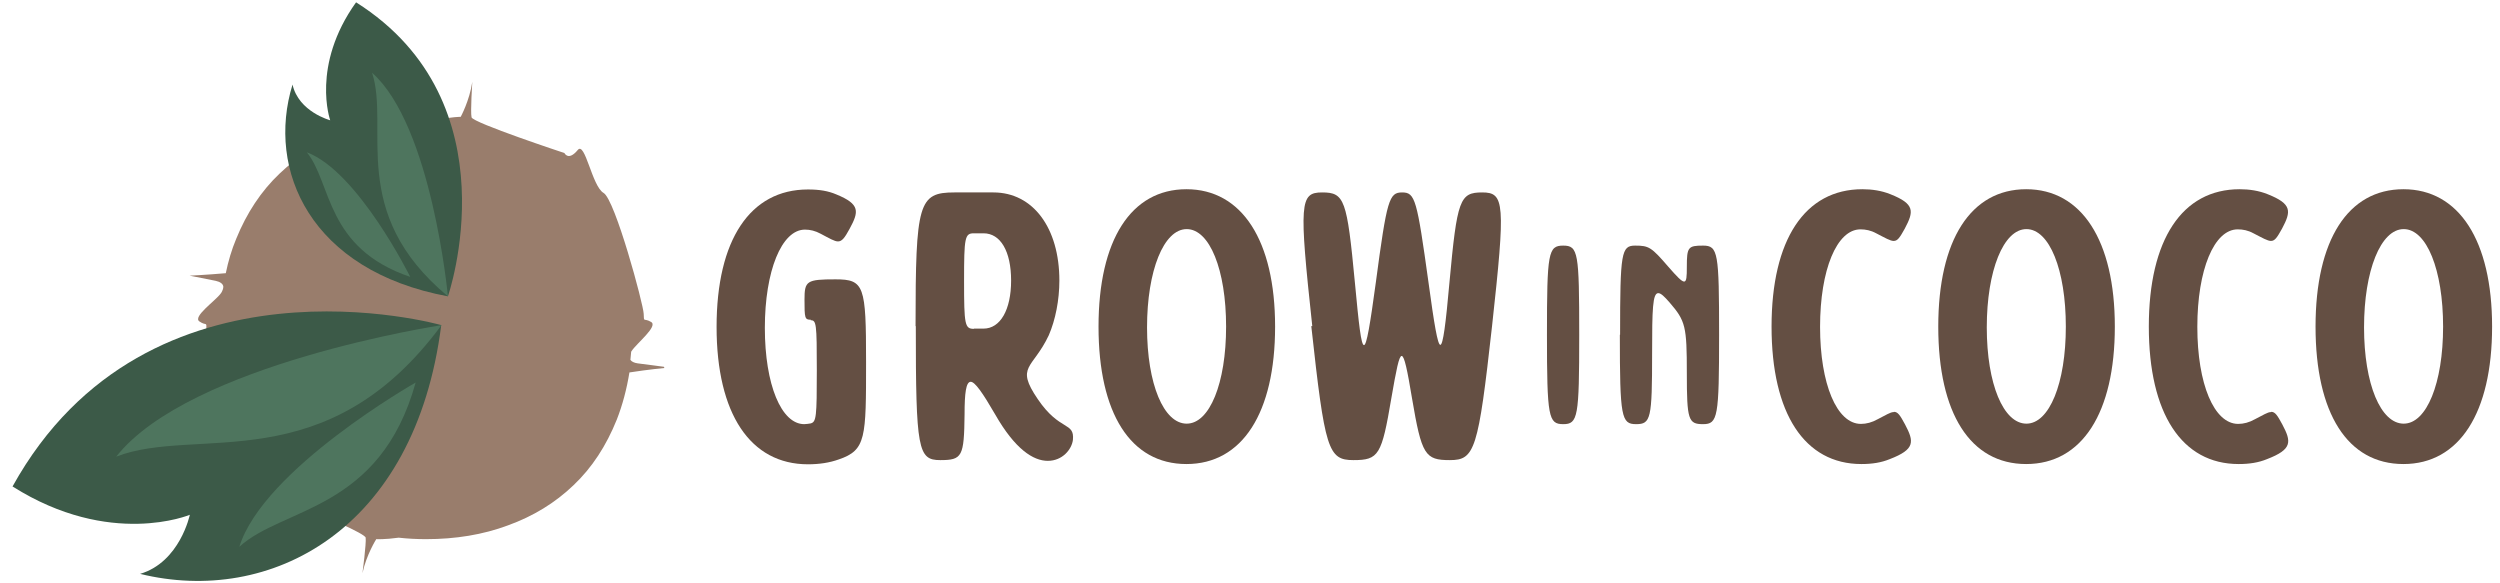 <svg width="180" height="42" viewBox="0 0 180 42" fill="none" xmlns="http://www.w3.org/2000/svg">
<g clip-path="url(#clip0_6546_3183)">
<path d="M58.385 23.021C57.942 23.021 57.924 22.915 57.924 21.567C57.924 20.22 58.084 20.113 60.158 20.113C62.233 20.113 62.357 20.574 62.357 26.053C62.357 31.532 62.357 32.401 60.406 33.074C59.715 33.323 58.97 33.429 58.172 33.429C54.023 33.429 51.594 29.794 51.594 23.535C51.594 17.277 54.006 13.642 58.172 13.642C59.006 13.642 59.626 13.748 60.211 13.996C61.949 14.706 61.843 15.238 61.169 16.479C60.814 17.135 60.619 17.383 60.335 17.383C60.087 17.383 59.733 17.17 59.094 16.833C58.704 16.62 58.332 16.532 57.959 16.532C56.275 16.532 55.069 19.511 55.069 23.606C55.069 27.702 56.257 30.539 57.906 30.539C58.066 30.539 58.243 30.503 58.367 30.486C58.775 30.379 58.811 30.025 58.811 26.656C58.811 23.287 58.775 23.057 58.367 23.057L58.385 23.021Z" fill="#644F43"/>
<path d="M65.92 23.482C65.92 14.599 66.133 13.855 68.722 13.855H71.523C74.378 13.855 76.275 16.408 76.275 20.202C76.275 21.603 75.991 23.039 75.513 24.138C74.36 26.585 73.084 26.337 74.715 28.73C76.311 31.089 77.374 30.344 77.25 31.674C77.162 32.365 76.488 33.181 75.442 33.181C74.396 33.181 73.084 32.347 71.647 29.83C70.743 28.27 70.194 27.489 69.892 27.489C69.555 27.489 69.449 28.287 69.449 29.83C69.413 32.879 69.289 33.128 67.694 33.128C66.098 33.128 65.938 32.383 65.938 23.482H65.92ZM70.123 23.66H70.814C72.02 23.66 72.8 22.312 72.8 20.202C72.8 18.092 72.037 16.798 70.814 16.798H70.123C69.466 16.798 69.413 17.081 69.413 20.238C69.413 23.394 69.466 23.677 70.123 23.677V23.66Z" fill="#644F43"/>
<path d="M79.094 23.518C79.094 17.276 81.435 13.624 85.424 13.624C89.413 13.624 91.807 17.312 91.807 23.518C91.807 29.723 89.449 33.411 85.424 33.411C81.399 33.411 79.094 29.759 79.094 23.518ZM88.279 23.518C88.279 19.422 87.091 16.496 85.442 16.496C83.793 16.496 82.587 19.475 82.587 23.571C82.587 27.667 83.793 30.503 85.442 30.503C87.091 30.503 88.279 27.596 88.279 23.518Z" fill="#644F43"/>
<path d="M94.484 23.482C93.527 14.599 93.58 13.855 95.193 13.855C96.807 13.855 96.984 14.351 97.552 20.344C97.835 23.34 97.995 24.848 98.208 24.848C98.403 24.848 98.651 23.34 99.059 20.344C99.856 14.351 100.016 13.855 100.956 13.855C101.896 13.855 102.02 14.351 102.853 20.344C103.261 23.34 103.509 24.83 103.704 24.83C103.899 24.83 104.094 23.34 104.36 20.344C104.91 14.351 105.105 13.855 106.718 13.855C108.332 13.855 108.403 14.599 107.427 23.482C106.435 32.401 106.186 33.128 104.396 33.128C102.605 33.128 102.357 32.773 101.665 28.677C101.328 26.638 101.115 25.628 100.92 25.628C100.725 25.628 100.53 26.638 100.176 28.677C99.484 32.773 99.271 33.128 97.445 33.128C95.619 33.128 95.388 32.383 94.413 23.482H94.484Z" fill="#644F43"/>
<path d="M111.381 24.103C111.381 18.181 111.47 17.684 112.552 17.684C113.633 17.684 113.704 18.181 113.704 24.103C113.704 30.025 113.615 30.539 112.552 30.539C111.488 30.539 111.381 30.043 111.381 24.103Z" fill="#644F43"/>
<path d="M116.647 24.103C116.647 18.181 116.736 17.684 117.729 17.684C118.722 17.684 118.899 17.791 120.122 19.209C120.743 19.918 121.08 20.273 121.257 20.273C121.434 20.273 121.452 19.918 121.452 19.209C121.452 17.791 121.541 17.684 122.622 17.684C123.704 17.684 123.775 18.181 123.775 24.103C123.775 30.025 123.686 30.539 122.622 30.539C121.558 30.539 121.452 30.238 121.452 26.869C121.452 23.5 121.363 23.11 120.211 21.78C119.839 21.355 119.59 21.106 119.395 21.106C118.988 21.106 118.952 22.259 118.952 25.45C118.952 30.149 118.863 30.539 117.8 30.539C116.736 30.539 116.629 30.043 116.629 24.103H116.647Z" fill="#644F43"/>
<path d="M136.364 29.652C136.648 29.652 136.807 29.901 137.162 30.557C137.818 31.798 137.906 32.347 136.062 33.057C135.46 33.305 134.804 33.411 134.023 33.411C129.928 33.411 127.552 29.776 127.552 23.518C127.552 17.259 129.945 13.624 134.094 13.624C134.786 13.624 135.477 13.73 136.098 13.979C137.889 14.688 137.8 15.22 137.144 16.461C136.789 17.099 136.63 17.348 136.346 17.348C136.098 17.348 135.743 17.135 135.087 16.798C134.697 16.585 134.325 16.514 133.952 16.514C132.25 16.514 131.045 19.422 131.045 23.535C131.045 27.649 132.25 30.521 133.988 30.521C134.378 30.521 134.786 30.415 135.194 30.184C135.796 29.883 136.098 29.67 136.346 29.67L136.364 29.652Z" fill="#644F43"/>
<path d="M139.555 23.518C139.555 17.276 141.896 13.624 145.885 13.624C149.875 13.624 152.268 17.312 152.268 23.518C152.268 29.723 149.91 33.411 145.885 33.411C141.86 33.411 139.555 29.759 139.555 23.518ZM148.74 23.518C148.74 19.422 147.552 16.496 145.903 16.496C144.254 16.496 143.048 19.475 143.048 23.571C143.048 27.667 144.254 30.503 145.903 30.503C147.552 30.503 148.74 27.596 148.74 23.518Z" fill="#644F43"/>
<path d="M163.527 29.652C163.811 29.652 163.97 29.901 164.325 30.557C164.981 31.798 165.069 32.347 163.225 33.057C162.623 33.305 161.967 33.411 161.186 33.411C157.091 33.411 154.715 29.776 154.715 23.518C154.715 17.259 157.108 13.624 161.257 13.624C161.949 13.624 162.64 13.73 163.261 13.979C165.052 14.688 164.963 15.22 164.307 16.461C163.952 17.099 163.793 17.347 163.509 17.347C163.261 17.347 162.906 17.135 162.25 16.798C161.86 16.585 161.488 16.514 161.116 16.514C159.413 16.514 158.208 19.422 158.208 23.535C158.208 27.649 159.413 30.521 161.151 30.521C161.541 30.521 161.949 30.415 162.357 30.184C162.96 29.883 163.261 29.67 163.509 29.67L163.527 29.652Z" fill="#644F43"/>
<path d="M166.719 23.518C166.719 17.276 169.059 13.624 173.048 13.624C177.038 13.624 179.431 17.312 179.431 23.518C179.431 29.723 177.073 33.411 173.048 33.411C169.023 33.411 166.719 29.759 166.719 23.518ZM175.903 23.518C175.903 19.422 174.715 16.496 173.066 16.496C171.417 16.496 170.211 19.475 170.211 23.571C170.211 27.667 171.417 30.503 173.066 30.503C174.715 30.503 175.903 27.596 175.903 23.518Z" fill="#644F43"/>
<path d="M47.8 26.408C47.8 26.408 46.417 26.23 45.903 26.16C45.654 26.124 45.477 26.035 45.389 25.911C45.406 25.716 45.424 25.539 45.442 25.344C45.442 25.326 45.459 25.291 45.477 25.273C45.832 24.723 47.41 23.482 46.878 23.181C46.346 22.862 46.364 23.27 46.346 22.596C46.328 21.922 44.289 14.369 43.456 13.89C42.623 13.411 42.126 10.131 41.594 10.805C40.92 11.62 40.637 11.018 40.637 11.018C40.637 11.018 34.041 8.837 33.952 8.447C33.864 8.057 34.005 5.894 34.005 5.894C33.81 7.241 33.172 8.411 33.172 8.411C33.172 8.411 32.552 8.411 31.488 8.624C31.222 8.624 30.938 8.606 30.654 8.606C28.562 8.606 26.612 8.925 24.821 9.599C23.03 10.255 21.47 11.213 20.14 12.489C18.811 13.748 17.764 15.326 17.002 17.206C16.683 17.968 16.435 18.801 16.257 19.67C14.821 19.794 13.651 19.848 13.651 19.848C13.651 19.848 15.016 20.113 15.53 20.22C15.85 20.291 16.062 20.433 16.08 20.645C16.08 20.716 16.062 20.77 16.044 20.84C16.009 20.929 15.974 21.035 15.885 21.142C15.495 21.674 13.846 22.808 14.36 23.145C14.874 23.5 14.874 23.092 14.857 23.766C14.857 24.44 16.381 32.099 17.179 32.649C17.977 33.181 18.261 36.479 18.846 35.858C19.555 35.096 19.821 35.699 19.821 35.699C19.821 35.699 21.576 36.408 23.279 37.152C23.669 37.347 24.094 37.542 24.52 37.702C25.53 38.163 26.311 38.571 26.328 38.713C26.381 39.12 26.098 41.266 26.098 41.266C26.381 39.936 27.091 38.819 27.091 38.819C27.091 38.819 27.676 38.855 28.704 38.713C29.342 38.784 29.998 38.819 30.672 38.819C32.8 38.819 34.768 38.5 36.576 37.826C38.385 37.17 39.963 36.213 41.293 34.936C42.623 33.677 43.651 32.099 44.413 30.202C44.821 29.156 45.123 28.021 45.318 26.816C46.7 26.603 47.835 26.496 47.835 26.496L47.8 26.408Z" fill="#997D6C"/>
<path d="M31.789 23.411C31.789 23.411 10.672 17.401 0.903 35.025C7.942 39.475 13.668 37.064 13.668 37.064C13.668 37.064 12.959 40.468 10.087 41.319C19.395 43.606 29.892 38.27 31.771 23.394L31.789 23.411Z" fill="#3C5A48"/>
<path d="M31.789 23.411C31.789 23.411 13.651 26.177 8.367 32.879C14.13 30.628 23.474 34.67 31.789 23.411Z" fill="#4E755E"/>
<path d="M29.927 27.543C29.927 27.543 18.97 33.766 17.232 39.369C20.371 36.496 27.357 36.798 29.927 27.543Z" fill="#4E755E"/>
<path d="M32.25 21.337C32.25 21.337 37.09 7.401 25.637 0.167C22.374 4.723 23.775 8.66 23.775 8.66C23.775 8.66 21.505 8.057 21.062 6.089C19.165 12.241 22.339 19.493 32.25 21.337Z" fill="#3C5A48"/>
<path d="M32.25 21.337C32.25 21.337 31.098 9.05 26.789 5.238C28.083 9.191 24.998 15.309 32.25 21.337Z" fill="#4E755E"/>
<path d="M29.537 19.936C29.537 19.936 25.779 12.348 22.091 10.964C23.899 13.181 23.42 17.862 29.537 19.936Z" fill="#4E755E"/>
</g>
<defs>
<clipPath id="clip0_6546_3183">
<rect width="178.528" height="41.667" fill="white" transform="translate(0.903 0.167)"/>
</clipPath>
</defs>
</svg>
